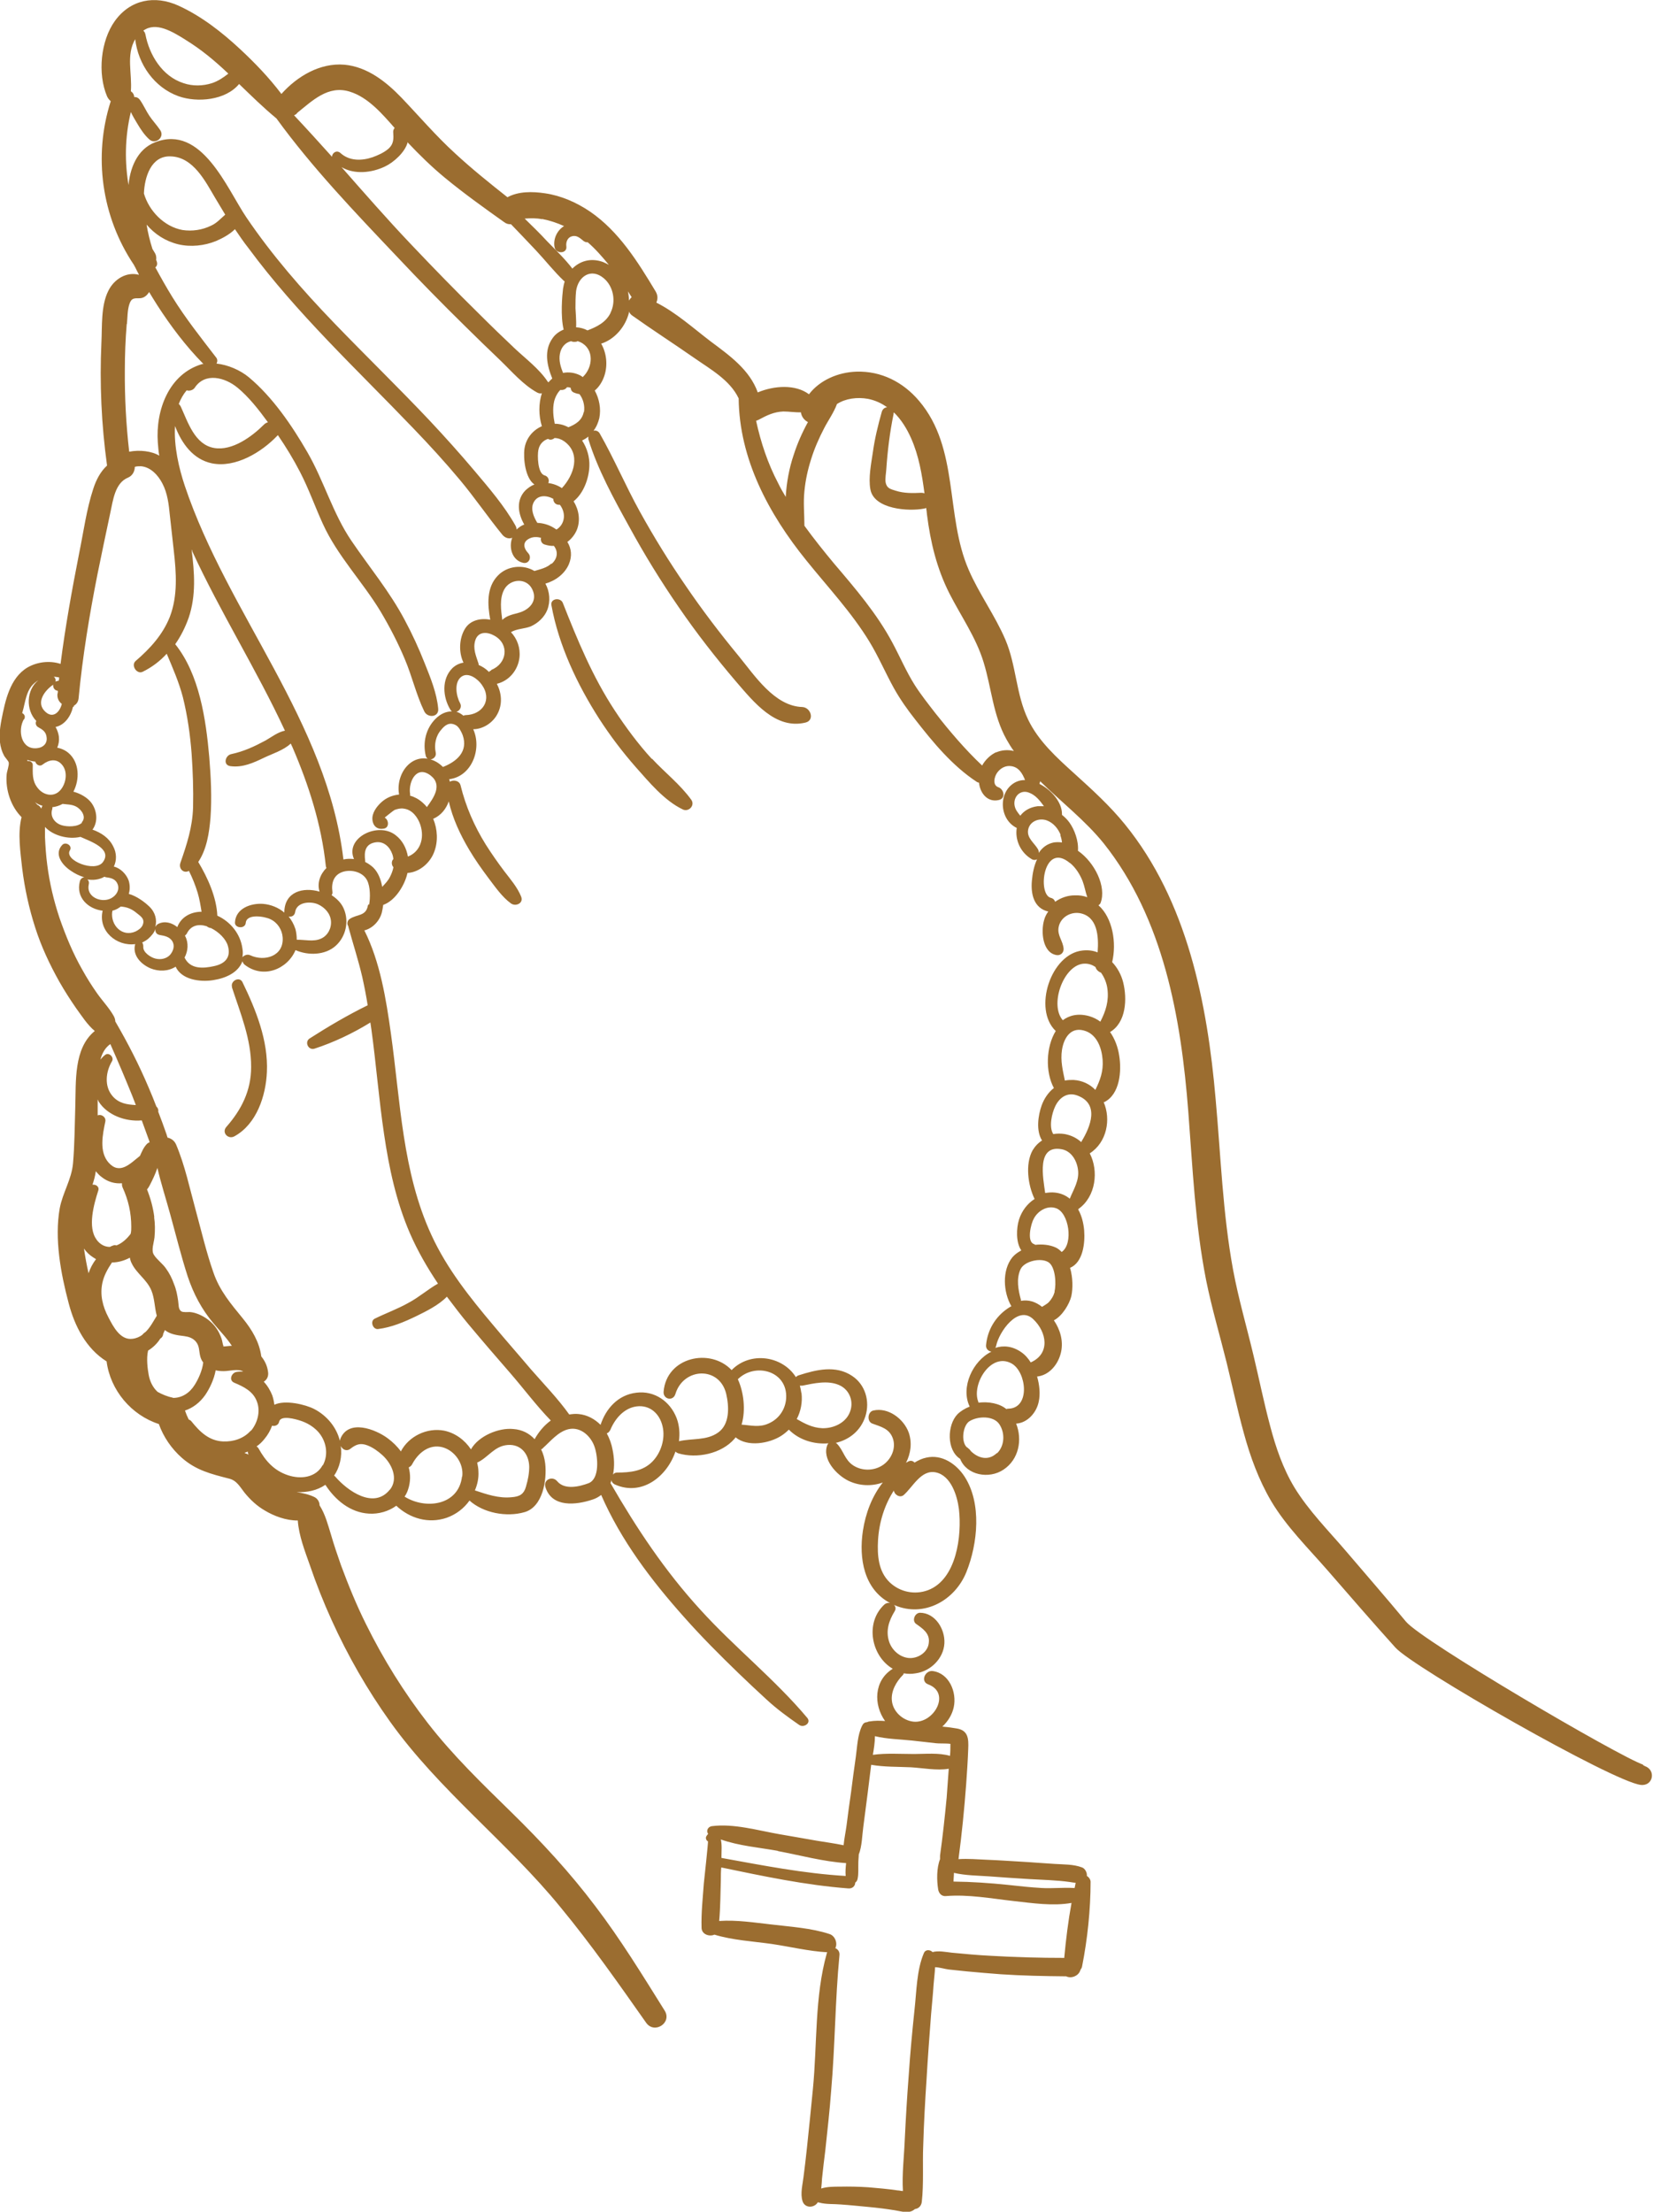 <?xml version="1.0" encoding="UTF-8"?>
<svg id="Layer_2" data-name="Layer 2" xmlns="http://www.w3.org/2000/svg" viewBox="0 0 79.71 106.64">
  <defs>
    <style>
      .cls-1 {
        fill: #9b6d30;
      }
    </style>
  </defs>
  <g id="Capa_1" data-name="Capa 1">
    <g>
      <path class="cls-1" d="M50.35,38.87c-.1,0-.21,0-.31,0-.38.05-.66.22-.84.46-.13-.16-.25-.3-.28-.52-.05-.41.28-.74.68-.6.34.12.54.39.74.66h0ZM51.13,40.27c.04.11.07.23.08.35-.13-.02-.27-.02-.4,0-.33.07-.55.25-.72.5,0-.05,0-.1-.03-.16-.17-.31-.56-.55-.48-.96s.54-.58.91-.44c.31.12.53.39.65.68h0ZM51.6,41.61c.27.22.47.54.6.86.1.26.14.53.23.79-.18-.07-.39-.1-.61-.09-.34,0-.67.12-.94.31-.03-.09-.09-.16-.21-.19-.66-.17-.35-2.74.92-1.68ZM53.1,46.91c.16.22.27.51.3.76.08.59-.08,1.09-.34,1.59-.16-.12-.34-.21-.55-.27-.52-.14-.94-.04-1.26.2-.64-.72,0-2.58.95-2.72.24-.03.45.03.63.16.03.13.15.23.27.27ZM52.82,52.55c-.26-.27-.61-.45-1.05-.48-.15,0-.29,0-.42.03-.1-.49-.22-.95-.14-1.48.1-.63.47-1.16,1.16-.9.55.21.76.84.8,1.38.04.56-.12.98-.35,1.45ZM52.13,55.06c-.21-.19-.47-.32-.78-.38-.18-.03-.38-.03-.56,0-.22-.34-.07-.99.09-1.33.2-.43.59-.71,1.07-.53,1.08.4.64,1.5.2,2.22v.02ZM51.59,57.8c-.19-.16-.43-.27-.72-.3-.16-.02-.32,0-.47.02-.1-.73-.43-2.33.79-2.11.46.08.73.53.79.97.08.53-.21.96-.4,1.43h0ZM51.19,60.36c-.09-.09-.17-.16-.28-.21-.28-.13-.64-.17-.99-.13-.02-.02-.04-.03-.07-.04-.35-.13-.13-1,0-1.22.19-.37.64-.65,1.06-.51.64.2.86,1.72.29,2.11h0ZM50.86,62.27c-.05.2-.15.37-.29.52-.09.09-.22.15-.32.22-.33-.26-.66-.35-1.02-.29,0-.02,0-.03,0-.05-.13-.47-.23-1.01-.02-1.47.18-.39.97-.58,1.35-.34.34.22.38,1.06.29,1.41h0ZM49.71,65.7c-.13-.21-.28-.38-.47-.51-.42-.29-.86-.33-1.25-.2.03-.03.04-.07.05-.12.14-.65,1.04-1.96,1.78-1.27.66.62.84,1.67-.12,2.09ZM48.62,67.92s-.06,0-.09.02c-.34-.28-.86-.37-1.35-.31,0,0,0-.02,0-.03-.35-.83.59-2.42,1.6-1.86.72.4.92,2.15-.15,2.18h0ZM48.07,70.06c-.41.39-.9.25-1.25-.09-.03-.04-.06-.09-.12-.13-.03-.03-.05-.05-.09-.07-.28-.29-.17-1.04.13-1.24.41-.26,1.17-.28,1.45.14.28.42.26,1.04-.11,1.4h0ZM48.05,36.26c-.28.13-.53.36-.69.65-.82-.77-1.56-1.65-2.26-2.53-.34-.44-.69-.88-.99-1.35-.41-.65-.71-1.36-1.07-2.03-.75-1.41-1.8-2.63-2.83-3.84-.49-.59-.97-1.19-1.42-1.81,0-.56-.06-1.11,0-1.67.05-.52.16-1.03.32-1.53.16-.52.38-1.02.63-1.5.19-.37.47-.76.62-1.17.42-.27.97-.34,1.49-.25.35.07.66.21.93.41-.11,0-.22.08-.26.22-.18.64-.34,1.29-.43,1.95-.08.54-.22,1.23-.12,1.78.17.97,1.86,1.08,2.6.93.03,0,.06-.02.09-.03.02.1.03.22.04.32.17,1.34.47,2.59,1.08,3.8.56,1.1,1.29,2.13,1.65,3.32.39,1.26.45,2.55,1.11,3.73.11.19.22.38.35.55-.29-.07-.59-.05-.86.07h0ZM37.89,23.96c-.13-.22-.25-.42-.36-.65-.51-.97-.84-1.97-1.07-3.02.04-.02.09-.03.14-.06.39-.21.72-.37,1.17-.39.29,0,.57.05.85.04.03.21.16.38.34.47-.28.51-.51,1.03-.69,1.59-.21.62-.34,1.31-.38,2h0ZM43.11,19.89c.35.34.62.78.82,1.23.38.85.53,1.76.65,2.67-.04-.02-.09-.03-.15-.03-.42.02-.83.03-1.24-.1-.26-.08-.42-.12-.48-.38-.04-.2.02-.47.03-.67.06-.89.17-1.78.35-2.65v-.06h.02ZM30.33,14.5c0-.15-.02-.3-.05-.45l.18.28c-.05.04-.09.1-.13.16ZM29.44,15.09c-.22.45-.66.67-1.11.84-.17-.09-.36-.14-.55-.15.02-.28-.03-.84-.03-.92,0-.28,0-.55.03-.83.1-.71.73-1.13,1.34-.61.47.4.59,1.12.32,1.66h0ZM28.12,18.19s-.09-.06-.14-.09c-.28-.14-.56-.17-.83-.12-.12-.3-.21-.61-.15-.92.06-.33.27-.55.54-.61.06.03.13.04.21.03.03,0,.06,0,.09-.03.04,0,.09.03.15.05.68.33.6,1.22.12,1.67h0ZM28.15,19.86c-.08.41-.39.6-.74.74-.12-.06-.24-.11-.38-.14-.09-.02-.19-.03-.28-.03-.07-.35-.11-.71-.03-1.07.05-.21.16-.42.3-.56.13.02.26-.03.32-.13.05,0,.11,0,.18.03,0,.09.05.18.14.22.09.04.19.07.28.08.19.24.27.58.22.87h0ZM27.09,23.53c-.2-.13-.42-.21-.65-.24.06-.14,0-.32-.18-.37-.34-.09-.35-.97-.3-1.22.05-.28.24-.47.47-.54.09.07.22.04.31-.04.16,0,.33.06.47.16.82.59.47,1.63-.12,2.26ZM26.83,25.53s-.09-.06-.14-.09c-.23-.14-.51-.22-.78-.23-.17-.28-.34-.66-.18-.98.19-.38.62-.36.95-.18,0,.16.11.3.3.29h.02c.32.42.23.96-.18,1.2h0ZM26.6,27.16c-.23.22-.53.28-.83.37-.55-.33-1.31-.25-1.76.22-.56.57-.5,1.41-.37,2.13-.46-.09-.97.02-1.22.44-.28.46-.31,1.13-.07,1.63-.19.03-.37.11-.53.26-.54.53-.47,1.41-.1,2.01.02.03.04.06.07.08-.27,0-.54.11-.79.36-.47.47-.62,1.15-.47,1.78.08.32.55.16.48-.16-.08-.38,0-.8.27-1.1.17-.21.39-.39.71-.21.15.09.26.32.32.47.28.8-.29,1.28-.95,1.54-.09-.09-.18-.16-.29-.23-1.09-.63-2,.46-1.83,1.53v.03c-.31.03-.61.15-.85.37-.23.21-.47.53-.43.86.04.32.26.47.56.41.26-.05.23-.42.03-.53,0,0,.43-.35.48-.37.14-.05.3-.09.45-.06.4.05.67.42.79.78.22.68-.03,1.31-.6,1.53-.07-.4-.26-.78-.59-1.03-.84-.67-2.46.12-2.01,1.15-.17-.02-.34-.02-.51.02-.78-6.65-5.57-11.82-7.65-18.02-.28-.84-.53-1.9-.47-2.88.32.84.87,1.61,1.78,1.8,1.14.23,2.4-.54,3.15-1.33,0,0,.02-.02.03-.03.39.57.75,1.16,1.07,1.78.42.81.72,1.67,1.1,2.5.7,1.54,1.91,2.78,2.78,4.22.44.74.84,1.51,1.17,2.3.35.82.55,1.72.94,2.52.16.33.72.29.67-.14-.07-.75-.37-1.48-.65-2.18-.28-.71-.6-1.41-.96-2.08-.73-1.38-1.7-2.54-2.57-3.82-.9-1.32-1.33-2.9-2.13-4.28-.74-1.28-1.67-2.65-2.82-3.61-.41-.34-1-.6-1.56-.66.05-.09.06-.21-.03-.31-.73-.95-1.47-1.88-2.1-2.9-.29-.47-.56-.95-.82-1.43.08-.06.11-.16.07-.28l-.03-.08c.02-.12,0-.25-.09-.38-.03-.05-.06-.1-.09-.15-.12-.38-.22-.78-.28-1.17.39.46.91.8,1.53.95.59.14,1.26.07,1.82-.16.28-.12.65-.31.91-.57.21.31.42.62.65.91,2.34,3.17,5.23,5.85,7.95,8.69.77.8,1.53,1.63,2.24,2.48.72.86,1.35,1.79,2.06,2.66.14.16.32.2.47.14-.18.47,0,1.1.54,1.21.28.05.41-.28.23-.47-.24-.26-.28-.56.09-.72.16-.07.34-.07.53-.02-.03.13.02.27.16.32.16.05.31.08.46.07.22.28.17.61-.1.86h-.03ZM24.97,29.56c-.29.07-.56.14-.75.33-.06-.47-.14-1.03.09-1.46.28-.53,1.07-.59,1.35-.03.3.59-.16,1.03-.7,1.16h0ZM23.69,32.32s-.09.04-.11.08c0,0-.02-.02-.03-.03-.13-.13-.29-.23-.47-.31,0-.02,0-.03,0-.05-.12-.38-.29-.73-.16-1.14.14-.44.59-.41.92-.22.74.41.61,1.35-.15,1.65h0ZM22.46,34.48s-.08,0-.11.03c-.11-.09-.22-.16-.34-.19.16-.05.28-.24.17-.43-.18-.33-.3-1,.08-1.27.34-.23.79.13.97.39.52.72.05,1.45-.78,1.47h0ZM20.58,38.91c-.06-.08-.14-.16-.21-.22-.18-.16-.39-.27-.6-.33,0-.03.02-.07,0-.11-.07-.58.32-1.36.98-.87.61.46.16,1.09-.17,1.54h0ZM18.97,41.82c-.03.16-.09.31-.16.45-.09.19-.24.34-.38.49-.06-.36-.2-.71-.44-.94-.11-.1-.24-.19-.38-.26v-.06c-.06-.43,0-.82.52-.89.39-.05.67.23.79.58.03.08.04.16.05.23-.1.09-.1.28,0,.39h0ZM17.74,43.66c-.09.53-.53.41-.88.65-.12.08-.14.25-.06.35v.03c.22.81.48,1.6.67,2.42.1.45.19.91.26,1.36-.96.47-1.91,1.03-2.8,1.6-.26.17-.06.59.24.49.92-.3,1.85-.74,2.69-1.26.02.11.03.23.05.34.23,1.68.36,3.37.61,5.04.24,1.64.59,3.27,1.25,4.79.37.85.84,1.66,1.35,2.42-.48.27-.92.66-1.41.92-.53.3-1.09.5-1.64.77-.24.12-.09.53.16.5.65-.08,1.26-.34,1.84-.62.49-.24,1.08-.53,1.48-.94.34.45.68.9,1.04,1.33.66.79,1.34,1.58,2.02,2.36.65.75,1.26,1.57,1.95,2.28-.33.24-.59.56-.78.9-.26-.28-.6-.46-1.03-.49-.7-.07-1.67.33-2.04.98-.3-.45-.76-.79-1.29-.9-.83-.16-1.71.27-2.09,1-.17-.24-.39-.45-.63-.63-.59-.44-1.9-.95-2.29.03,0,.03-.02.06-.02.09-.16-.65-.62-1.21-1.23-1.53-.42-.22-1.41-.46-1.93-.21-.02-.16-.05-.3-.1-.45-.09-.23-.23-.47-.41-.66.14-.09.23-.24.21-.44-.03-.3-.15-.56-.33-.78-.09-.69-.45-1.29-.89-1.83-.58-.71-1.12-1.34-1.42-2.22-.34-.97-.58-2-.85-2.99-.29-1.05-.52-2.17-.95-3.18-.08-.18-.23-.29-.41-.33-.02-.05-.03-.1-.05-.16-.13-.37-.26-.73-.4-1.09.02-.09-.02-.19-.09-.25-.12-.31-.24-.61-.37-.91-.47-1.11-1.01-2.16-1.61-3.19,0-.09-.03-.18-.08-.27-.22-.39-.54-.72-.8-1.09-.26-.37-.5-.75-.72-1.15-.45-.79-.79-1.62-1.09-2.48-.28-.84-.48-1.69-.59-2.55-.06-.45-.09-.9-.11-1.34,0-.16,0-.33,0-.5.37.41,1.11.62,1.71.48.46.21,1.56.57,1.08,1.22-.38.51-1.88-.09-1.59-.57.14-.22-.2-.44-.37-.26-.41.44,0,.97.41,1.24.2.14.42.25.66.32-.09,0-.19.07-.22.2-.2.78.41,1.33,1.1,1.41-.23.98.68,1.73,1.57,1.61-.15.53.27.97.74,1.17.4.16.84.15,1.21-.08.28.62,1.16.75,1.8.65.65-.1,1.22-.38,1.42-.91.02.05.04.1.09.15.91.73,2.09.22,2.47-.69.61.27,1.43.25,1.94-.21.49-.44.65-1.18.39-1.78-.11-.27-.33-.49-.59-.66.03-.04.05-.09.04-.16-.06-.43.06-.83.52-.97.42-.12.96.02,1.16.43.15.31.15.83.09,1.16l-.03-.02ZM25.37,71.66c-.11.39-.31.5-.71.53-.61.06-1.19-.14-1.76-.33.12-.28.19-.59.17-.91,0-.15-.03-.29-.06-.43.53-.24.82-.8,1.47-.85s1.03.45,1.04,1.05c0,.32-.06.63-.15.93h0ZM22.28,71.19c-.17,1.41-1.77,1.6-2.77.97.07-.1.13-.22.17-.35.12-.36.12-.72.03-1.06.07-.03.13-.08.17-.16.28-.53.81-.98,1.46-.81.59.16,1.03.79.95,1.41h0ZM18.8,71.82c-.77.97-2.04.06-2.62-.61-.02-.03-.04-.04-.07-.06.13-.19.23-.41.29-.67s.07-.52.03-.76c.09.17.28.28.47.13.27-.21.48-.29.82-.16.26.1.51.28.72.47.45.41.79,1.13.36,1.67h0ZM15.56,70.64c-.33.61-1.06.69-1.67.49-.67-.22-1.09-.69-1.42-1.29-.03-.05-.06-.08-.1-.1.15-.1.28-.23.39-.37.16-.19.28-.41.36-.63.14.04.31-.03.34-.19.07-.34.82-.12,1.03-.05.31.1.6.27.83.51.41.44.54,1.1.25,1.64ZM12.1,68.97c-.34.39-.84.55-1.34.53-.68-.03-1.12-.46-1.53-.97-.03-.04-.08-.07-.13-.09-.07-.14-.13-.28-.18-.43.39-.13.72-.39.97-.74.22-.32.43-.76.51-1.2.12.03.26.04.39.04.28,0,.69-.13.94.02-.1,0-.22,0-.33.02-.23.04-.39.4-.1.52.45.19.91.41,1.09.91.18.47.03,1.03-.29,1.41h0ZM11.85,70.08s-.04-.02-.06-.03c.05-.02.1-.04.16-.06v.03s.02.08.03.12c-.03-.03-.08-.04-.12-.06h0ZM8.34,67.39c-.27-.05-.52-.16-.74-.28-.22-.2-.37-.49-.43-.82-.05-.28-.12-.78-.03-1.17.24-.15.44-.34.59-.58.09-.05.14-.15.14-.23l.08-.18c.25.2.57.25.93.29.22.03.41.09.56.26.19.22.15.47.22.73.03.11.08.21.14.28-.04.39-.25.83-.41,1.08-.24.39-.62.64-1.06.63h0ZM6.85,64.37c-.13.09-.28.16-.46.18-.59.08-.93-.59-1.16-1.03-.28-.53-.42-1.09-.29-1.68.08-.36.26-.67.46-.97.3,0,.6-.09.86-.23.02.09.04.18.09.27.23.49.73.78.95,1.31.16.39.15.82.26,1.22-.16.26-.31.55-.53.77-.06.04-.12.09-.17.15h0ZM7.44,58.68c-.06-.47-.18-.9-.35-1.33.05-.06.09-.12.13-.2.13-.25.27-.54.37-.84.17.74.41,1.48.61,2.21.28,1.01.53,2.03.85,3.02.28.84.67,1.58,1.24,2.26.28.34.63.69.89,1.09-.13,0-.31.03-.41.03,0-.03,0-.06-.02-.09-.03-.14-.05-.27-.11-.4-.09-.23-.23-.45-.41-.63-.19-.19-.42-.34-.67-.44-.13-.05-.26-.09-.41-.1-.08,0-.33.02-.4-.03-.16-.09-.13-.33-.16-.51-.04-.28-.09-.55-.2-.81-.09-.26-.22-.52-.38-.74-.16-.24-.44-.43-.59-.67-.14-.22,0-.57.03-.84.03-.34.03-.66-.02-.99v.02ZM6.84,54.03c.12.33.24.66.36.99,0,.02,0,.03.02.05-.05.02-.1.05-.14.09-.16.17-.24.37-.33.57-.47.37-.97.93-1.51.33-.47-.53-.29-1.36-.16-1.99.04-.22-.21-.37-.37-.29v-.77s.03.05.04.09c.41.66,1.29.99,2.08.92h0ZM5.06,50.87c-.09.07-.16.15-.22.22.08-.29.22-.57.48-.75.37.83.72,1.66,1.06,2.5.06.15.11.29.17.44-.42-.02-.83-.08-1.13-.44-.4-.47-.32-1.17-.02-1.67.12-.2-.16-.46-.34-.3ZM4.66,59.77c-.45-.59-.13-1.72.08-2.37.06-.19-.12-.3-.28-.28.07-.21.13-.42.16-.65.08.1.17.2.28.28.3.24.65.33.98.3,0,.07,0,.13.03.2.28.61.42,1.23.42,1.9,0,.11,0,.22-.03.34-.18.24-.42.46-.69.56-.04-.02-.09-.02-.15,0-.06.02-.11.04-.16.07-.23,0-.47-.1-.66-.37ZM4.27,61.39c-.09-.39-.16-.78-.22-1.19.11.16.26.31.45.43.04.03.09.05.13.08-.16.21-.28.44-.36.68ZM1.99,38.99c-.04-.09-.11-.15-.19-.19-.03-.04-.08-.08-.11-.12.11.08.23.14.36.17-.03.04-.04.09-.06.13h0ZM1.32,36.67v-.03c.12.04.25.07.38.08.04.15.22.26.36.14.28-.22.65-.31.92,0,.31.34.21.93-.08,1.25-.33.36-.84.22-1.1-.14-.26-.34-.22-.71-.22-1.09,0-.13-.14-.21-.25-.18h0ZM1.16,34.69c.08-.14.02-.25-.09-.31.02-.08.04-.15.06-.22.09-.36.15-.78.39-1.08.09-.11.21-.21.33-.28-.58.45-.62,1.43-.1,1.96-.05.1-.03.23.09.3.22.12.39.23.41.51.03.28-.17.47-.44.5-.79.11-.97-.85-.66-1.39h0ZM2.57,33c-.03.12.04.27.18.3.02,0,.03,0,.04.02,0,.04,0,.09-.02.14-.02.21.07.37.21.48-.09.38-.41.72-.78.39-.5-.44-.05-1.04.37-1.32h0ZM2.85,32.66c0,.05,0,.11-.02.16-.03,0-.08.02-.12.03-.02,0-.03,0-.04.02.03-.09,0-.19-.08-.24.09,0,.17.02.26.03ZM3.96,39.66c-.21.22-.72.21-.98.13-.34-.1-.58-.42-.46-.78,0-.03.02-.06,0-.09.17-.02.34-.07.5-.16.21.03.41.02.61.11.27.12.57.51.31.78h0ZM5.42,43.95v-.04c.13-.03.25-.09.36-.17.02,0,.03-.03.04-.03.3.02.53.11.78.32.19.15.4.28.28.57-.06.15-.22.25-.34.31-.65.29-1.21-.3-1.13-.94h0ZM4.2,42.4c.28.05.58.02.84-.13.03.02.06.03.09.03.24.03.46.09.55.35.09.28-.08.53-.32.66-.47.25-1.22-.06-1.08-.67.03-.12-.02-.21-.09-.26h0ZM6.86,45.44c.09-.04.19-.1.28-.17.17-.15.3-.31.36-.49-.03.13.03.27.2.3.23.04.47.08.61.3.13.22.05.47-.11.66-.18.19-.45.24-.7.18-.22-.05-.62-.3-.59-.58,0-.08-.02-.15-.05-.19h0ZM8.91,45.12s.06-.05.09-.09c.2-.43.59-.49.97-.37.06.05.13.08.21.09.38.19.72.53.81.86.16.56-.15.86-.66.97-.53.12-1.16.16-1.43-.41.17-.32.2-.7.03-1.04h0ZM14.24,44.78c-.07-.22-.18-.41-.32-.59.14.03.28-.04.31-.2.06-.5.73-.55,1.1-.39.33.15.6.44.63.81.03.35-.16.71-.49.85-.36.16-.78.04-1.16.05,0-.17-.02-.36-.07-.54h0ZM9.24,26.49s.03.05.03.09c1.36,2.95,3.1,5.7,4.47,8.65-.33.06-.65.31-.93.47-.54.29-1.05.53-1.66.66-.29.06-.41.53-.04.58.59.08,1.11-.16,1.63-.41.35-.17.95-.36,1.28-.68.03.06.05.11.08.17.79,1.83,1.4,3.74,1.61,5.72,0,.04.02.08.03.11-.3.3-.46.73-.33,1.14-.79-.23-1.68,0-1.7.98v.03c-.28-.24-.65-.39-1.03-.42-.59-.04-1.31.22-1.35.89-.02.29.49.33.52.03.04-.47.93-.31,1.19-.18.34.16.56.5.59.87.07.91-.87,1.19-1.56.87-.15-.07-.29,0-.38.09.02-.13.03-.26,0-.41-.09-.7-.57-1.3-1.21-1.59-.04-.9-.47-1.84-.92-2.59.41-.61.53-1.41.59-2.13.07-.97.02-1.97-.06-2.94-.16-1.8-.47-3.97-1.64-5.43.28-.4.49-.83.65-1.28.36-1.07.28-2.17.14-3.27h.03ZM3.55,34.11s0-.06.02-.09c.11-.06.2-.17.22-.35.19-2.01.52-4.01.91-5.98.2-.99.41-1.98.62-2.97.13-.59.22-1.43.85-1.69.22-.09.33-.31.33-.52.09-.03.19-.03.3-.03.47.04.83.44,1.03.83.25.47.31,1.02.36,1.53.06.57.13,1.14.19,1.71.12,1.06.2,2.17-.19,3.19-.34.86-.95,1.53-1.65,2.13-.24.21.06.66.34.52.45-.22.84-.52,1.16-.87.29.69.59,1.37.78,2.1.22.89.35,1.8.42,2.72.06.86.09,1.73.07,2.59-.03.96-.3,1.78-.61,2.67-.1.29.16.53.41.39.17.34.31.69.42,1.05.09.3.14.61.19.92-.51,0-.99.25-1.17.74-.26-.21-.6-.31-.91-.16-.07.03-.11.09-.15.15.09-.34,0-.71-.3-.99-.23-.22-.61-.5-.98-.6.06-.2.06-.42,0-.63-.11-.32-.4-.61-.72-.69.14-.29.14-.65-.03-.97-.2-.41-.58-.66-1-.81.28-.38.22-.93-.06-1.3-.18-.24-.52-.44-.86-.53.31-.59.29-1.41-.23-1.86-.15-.13-.34-.22-.55-.26.07-.16.1-.34.08-.53-.02-.15-.07-.31-.16-.47.44-.09.74-.52.84-.97h.03ZM11.44,18.68c.57.47,1.04,1.08,1.48,1.68-.07.02-.13.05-.19.11-.58.58-1.53,1.28-2.4,1.13-.94-.16-1.27-1.25-1.61-1.99-.03-.06-.06-.1-.1-.13.09-.24.22-.47.38-.66.13.04.29,0,.38-.11.5-.78,1.48-.51,2.07-.02h0ZM6.12,15.62c.03-.3.02-.66.12-.96.1-.29.21-.28.49-.28.2,0,.36-.13.46-.3.13.22.26.42.39.63.65,1.01,1.39,1.99,2.23,2.84-.02,0-.03,0-.05,0-1.62.47-2.26,2.23-2.15,3.78.02.22.03.42.07.64-.36-.22-.95-.29-1.45-.19-.15-1.31-.22-2.62-.21-3.93,0-.74.03-1.48.09-2.22h0ZM10.86,10.35c-.22.19-.41.41-.68.53-.43.21-.91.28-1.38.21-.88-.16-1.61-.91-1.86-1.76.03-.78.34-1.83,1.29-1.79,1.09.03,1.67,1.2,2.15,2.01.16.27.32.53.48.8ZM6.22,9.05c-.22-1.21-.2-2.45.09-3.65.09.2.21.39.31.56.16.27.35.56.59.77.29.25.74-.11.52-.45-.16-.24-.37-.46-.53-.7s-.28-.52-.45-.76c-.08-.11-.18-.15-.28-.14,0-.12-.07-.22-.16-.28.07-.84-.24-1.75.21-2.51.14,1.21.92,2.33,2.09,2.75.9.32,2.27.2,2.92-.59.59.57,1.17,1.14,1.8,1.66,1.72,2.37,3.79,4.53,5.8,6.65,1.08,1.15,2.18,2.27,3.3,3.37.56.55,1.12,1.1,1.7,1.65.55.53,1.1,1.18,1.78,1.55.08.04.15.05.22.03-.16.49-.16,1.08,0,1.59-.44.19-.77.59-.84,1.09-.06.45.03,1.41.48,1.72-.16.06-.3.16-.43.28-.47.48-.36,1.13-.06,1.65-.14.05-.26.14-.37.24,0-.06-.02-.13-.06-.2-.53-.94-1.27-1.8-1.97-2.63-.7-.83-1.42-1.63-2.16-2.42-1.51-1.6-3.09-3.13-4.62-4.72s-2.98-3.25-4.22-5.08c-.94-1.39-2.15-4.5-4.4-3.62-.88.34-1.23,1.28-1.29,2.16h.03ZM8.93,1.91c.77.47,1.44,1.03,2.08,1.64-.24.19-.49.36-.79.46-.44.14-.93.15-1.37,0-1.03-.33-1.65-1.36-1.84-2.36-.02-.08-.05-.13-.1-.17.61-.45,1.41.05,2.04.44h0ZM14.31,5.46c.75-.6,1.51-1.37,2.56-1.04.88.27,1.57,1.08,2.16,1.75-.04.05-.07.11-.07.18.02.34.04.59-.25.84-.22.18-.47.29-.74.39-.53.18-1.12.19-1.55-.2-.19-.17-.41,0-.41.18-.6-.67-1.21-1.34-1.83-2,.04-.02.09-.04.14-.09h0ZM19.67,6.88c.56.59,1.14,1.16,1.77,1.68.92.76,1.9,1.46,2.87,2.15.1.08.22.11.33.1.41.42.81.85,1.22,1.28.45.48.87,1.02,1.35,1.47,0,0,0,0,.02,0-.03.11-.06.23-.08.36-.04.33-.13,1.32.03,1.97-.21.09-.4.22-.53.41-.43.59-.28,1.31-.02,1.95-.07.06-.13.12-.19.19,0-.02-.02-.03-.03-.04-.41-.62-1.07-1.11-1.6-1.61-.57-.54-1.14-1.09-1.7-1.65-1.12-1.1-2.22-2.23-3.3-3.37-1.15-1.21-2.24-2.46-3.34-3.71.62.36,1.44.28,2.09-.03.41-.19.98-.69,1.1-1.18h0ZM26.15,10.56c.36.07.72.19,1.05.34-.34.21-.53.62-.46,1.01.06.35.62.33.57-.03-.03-.21.06-.44.28-.49.23-.06.39.1.55.23.07.05.14.07.2.06.38.33.71.71,1.02,1.09-.09-.05-.19-.1-.29-.14-.59-.21-1.11-.04-1.47.32-.36-.47-.8-.89-1.21-1.31-.35-.38-.72-.74-1.09-1.1.28-.02.56-.03.84.03v-.02ZM29.42,68.97c.22-.55.66-1.08,1.28-1.16.64-.08,1.11.35,1.25.96.14.59-.07,1.27-.49,1.7-.46.47-1.08.53-1.7.53-.09,0-.16.04-.2.1.08-.39.06-.81-.02-1.2-.05-.28-.15-.55-.28-.79.06-.02.12-.07.15-.14h0ZM37.91,67.41c-.03.53-.34,1-.84,1.22-.45.21-.86.09-1.31.06.21-.71.1-1.58-.18-2.19.83-.82,2.4-.41,2.33.91h0ZM38.64,67.15c-.02-.12-.04-.24-.07-.34h.12c.55-.11,1.22-.27,1.77-.03.53.23.74.84.5,1.36-.22.49-.8.74-1.32.72-.46-.02-.84-.22-1.22-.44.2-.38.28-.82.23-1.25h0ZM43.1,71.83c0,.22.28.41.47.26.45-.39.84-1.24,1.55-1.1.74.15,1.04,1.13,1.12,1.77.15,1.27-.11,3.39-1.49,3.91-.64.24-1.36.09-1.85-.38-.55-.53-.6-1.31-.56-2.03.05-.85.31-1.71.78-2.42h0ZM43.97,83.92c.39.04.78.09,1.16.13.13.02.49,0,.7.03,0,.19,0,.38-.02.58-.53-.16-1.21-.09-1.73-.09-.66,0-1.34-.05-1.99.04.05-.29.1-.6.1-.9.58.14,1.21.15,1.78.21h0ZM46,90.3c.55.13,1.15.13,1.71.17.64.05,1.28.09,1.92.13.65.04,1.31.05,1.95.14.1.02.2.03.29.04-.02.09-.03.17-.05.25h-.04c-.52-.03-1.03.03-1.55,0-.54-.03-1.09-.09-1.63-.15-.87-.09-1.74-.15-2.62-.16,0-.14.02-.28.02-.43h0ZM51.33,94.4c-1.18,0-2.35-.03-3.53-.1-.64-.03-1.28-.09-1.9-.15-.27-.03-.65-.11-.93-.03-.12-.12-.34-.14-.42.05-.35.82-.35,1.84-.45,2.72-.11,1.05-.21,2.11-.28,3.17-.08,1.03-.14,2.05-.19,3.08-.03.81-.14,1.68-.09,2.5-.09,0-.17-.03-.26-.03-.47-.07-.94-.11-1.41-.15-.46-.03-.92-.04-1.38-.03-.28,0-.61,0-.89.09.02-.17.03-.34.04-.49.05-.46.1-.91.16-1.37.1-.95.21-1.9.28-2.86.19-2.17.19-4.36.4-6.53.02-.17-.08-.29-.2-.34.12-.22,0-.59-.28-.68-.87-.29-1.88-.35-2.79-.46-.82-.09-1.69-.23-2.53-.17.06-.66.06-1.32.08-1.97,0-.21,0-.41.02-.61,2.03.42,4.04.85,6.12,1.01.22.02.34-.13.34-.28.05-.03.09-.09.11-.16.06-.26.03-.53.04-.8,0-.13.02-.26.02-.39.16-.41.16-.91.22-1.34.07-.54.14-1.08.21-1.62.06-.46.11-.91.17-1.37.63.11,1.28.09,1.91.12.55.03,1.26.17,1.83.07-.03.47-.07.92-.1,1.39-.09.94-.19,1.87-.32,2.8,0,.06,0,.12,0,.17-.17.43-.16,1.03-.09,1.46.03.18.16.34.37.32,1.1-.09,2.19.12,3.28.24.89.1,1.89.25,2.78.09-.16.88-.27,1.77-.35,2.64ZM37.51,89.25c1.07.2,2.2.51,3.29.58-.02.21-.04.41-.02.62-2.03-.12-4-.51-5.99-.87v-.08c0-.25.03-.55-.03-.81.87.31,1.87.39,2.75.55h0ZM79.25,85.09c-1.2-.41-10.66-5.96-11.45-6.9-.96-1.16-1.94-2.28-2.91-3.42-.84-.98-1.79-1.94-2.47-3.05-.55-.91-.9-1.93-1.17-2.96-.3-1.12-.53-2.26-.8-3.39-.33-1.39-.73-2.75-.99-4.15-.5-2.72-.59-5.47-.84-8.22-.4-4.63-1.37-9.56-4.38-13.26-.73-.9-1.58-1.67-2.43-2.44-.84-.76-1.73-1.56-2.23-2.6-.59-1.22-.57-2.62-1.1-3.86-.5-1.17-1.27-2.21-1.77-3.37-1.14-2.62-.44-5.84-2.39-8.14-.77-.91-1.83-1.45-3.03-1.41-.88.03-1.76.41-2.28,1.09-.65-.49-1.68-.42-2.47-.09-.39-1.09-1.36-1.78-2.26-2.45-.84-.64-1.68-1.4-2.63-1.88.07-.16.08-.34-.03-.53-.86-1.43-1.77-2.9-3.17-3.86-.65-.44-1.4-.77-2.17-.88-.6-.09-1.28-.1-1.81.19-.86-.68-1.72-1.37-2.53-2.12-.92-.84-1.72-1.78-2.58-2.68-.74-.77-1.65-1.49-2.75-1.59-1.18-.1-2.28.56-3.04,1.41-.59-.78-1.27-1.49-1.99-2.16-.88-.82-1.88-1.6-2.98-2.1C7.47-.24,6.29-.03,5.54,1.01c-.69.96-.84,2.54-.38,3.63.04.09.1.17.18.24-.85,2.65-.44,5.57,1.11,7.88.06.1.11.21.16.31.03.06.07.12.09.18-.59-.16-1.2.2-1.48.78-.36.72-.29,1.71-.33,2.49-.09,1.97,0,3.95.27,5.91v.02c-.31.28-.52.68-.66,1.11-.33,1-.47,2.08-.68,3.1-.35,1.78-.67,3.55-.9,5.35-.52-.17-1.12-.1-1.59.17-.86.51-1.08,1.62-1.26,2.53-.09.47-.14.97,0,1.42.03.1.07.2.12.29.04.09.21.26.23.34.03.14-.09.43-.1.59-.06.73.2,1.53.72,2.05-.2.78-.05,1.72.03,2.47.12.97.33,1.93.63,2.86.29.91.7,1.78,1.16,2.6.25.44.52.86.81,1.28.27.37.54.8.9,1.1-1.03.84-.9,2.45-.94,3.65-.03.91-.03,1.84-.11,2.74-.07.77-.5,1.41-.64,2.16-.26,1.47.05,3.14.43,4.57.29,1.11.84,2.19,1.83,2.81.18,1.39,1.19,2.59,2.52,3.02.22.62.61,1.19,1.11,1.63.68.6,1.41.78,2.27,1,.38.09.53.4.76.69.28.34.59.63.97.85.43.26,1.03.49,1.59.48.05.73.34,1.47.58,2.15.31.91.66,1.79,1.05,2.65.78,1.72,1.72,3.36,2.82,4.9,2.38,3.33,5.65,5.8,8.22,8.95,1.47,1.78,2.8,3.68,4.13,5.57.4.56,1.26,0,.89-.59-1.07-1.71-2.12-3.43-3.34-5.03-1.22-1.62-2.59-3.1-4.05-4.53-1.41-1.38-2.82-2.74-4.03-4.3-1.15-1.48-2.15-3.09-2.98-4.77-.46-.92-.85-1.88-1.21-2.85-.17-.49-.34-.98-.48-1.47-.15-.48-.27-.97-.55-1.41,0-.16-.09-.33-.27-.41-.28-.13-.56-.18-.84-.23.5.03,1-.08,1.39-.35.47.73,1.2,1.34,2.1,1.39.47.03.95-.11,1.32-.38.65.61,1.55.88,2.43.58.45-.16.83-.45,1.1-.83.67.6,1.78.81,2.65.56.89-.25,1.09-1.56,1-2.35-.03-.24-.09-.47-.2-.68.03,0,.07-.03.09-.06.37-.33.73-.79,1.23-.91.6-.14,1.12.36,1.28.91.14.46.23,1.47-.3,1.69-.45.17-1.16.34-1.52-.09-.22-.27-.68-.09-.57.28.31,1,1.48.87,2.28.6.16-.05.29-.13.41-.22.95,2.18,2.41,4.11,3.99,5.88.84.95,1.74,1.85,2.65,2.73.44.42.88.84,1.33,1.25.51.47,1.02.84,1.58,1.23.22.15.59-.09.39-.34-1.57-1.87-3.52-3.41-5.16-5.22-1.71-1.87-3.07-3.92-4.33-6.1.02-.05.03-.09.05-.15,0,.09.06.16.15.21,1.3.59,2.52-.37,2.93-1.58.03.03.08.06.13.08.89.27,2.09.03,2.72-.7.02-.02.03-.04.05-.07.58.48,1.62.3,2.2-.07.14-.09.26-.19.37-.3.49.5,1.22.72,1.91.66-.02.02-.03.04-.05.07-.28.69.44,1.46,1.02,1.74.52.25,1.12.27,1.65.08-.52.66-.83,1.48-.96,2.33-.2,1.33.05,2.81,1.31,3.48-.09-.02-.19,0-.27.07-.97.89-.62,2.51.4,3.1-.92.57-.93,1.74-.37,2.52-.26-.02-.51-.02-.75.02-.05,0-.09.03-.14.04-.09,0-.17.06-.22.17-.22.45-.23.99-.3,1.49-.08.57-.16,1.14-.23,1.71-.08.53-.15,1.08-.22,1.62-.04.3-.11.62-.14.94-.43-.09-.88-.15-1.3-.22-.59-.1-1.18-.21-1.78-.31-1.04-.18-2.22-.53-3.28-.39-.19.03-.28.24-.17.37-.03.03-.06.07-.09.12-.05.08,0,.21.08.24.02,0-.18,1.85-.2,2.03-.05.7-.13,1.42-.11,2.13,0,.33.38.45.62.34.89.27,1.85.32,2.77.45.88.13,1.78.35,2.67.4,0,.02-.02.03-.02.05-.59,2.09-.46,4.38-.67,6.54-.09.96-.19,1.9-.29,2.86-.05.46-.1.91-.16,1.36-.04.37-.17.82-.05,1.19.11.35.57.34.74.05h0s.04.02.07.02c.32.09.72.06,1.04.09.45.03.89.08,1.34.12.42.04.84.09,1.26.16.34.05.69.19.97-.06.16-.02.3-.13.33-.34.1-.9.03-1.84.07-2.74.03-1.06.09-2.12.16-3.18.06-1.05.14-2.09.22-3.15.04-.47.09-.95.12-1.42.02-.28.06-.55.07-.83.2,0,.48.09.66.11.28.03.58.06.86.09.55.05,1.09.1,1.65.14,1.04.07,2.09.09,3.15.1.17.08.37.05.53-.07.09-.07.14-.16.16-.24.03-.05.07-.1.08-.17.26-1.31.41-2.74.41-4.08,0-.11-.09-.23-.18-.28.02-.16-.09-.36-.23-.41-.42-.16-.88-.14-1.32-.17-.54-.03-1.09-.08-1.64-.11s-1.08-.07-1.62-.09c-.46-.02-.92-.06-1.38-.03.16-1.2.28-2.4.37-3.61.04-.57.08-1.14.1-1.72.02-.47,0-.88-.55-.97-.22-.04-.46-.07-.7-.09.27-.25.47-.57.55-.93.16-.73-.22-1.65-1.02-1.75-.35-.04-.6.49-.22.64,1.13.41.28,1.91-.71,1.8-.51-.06-.97-.48-1.03-.99-.06-.47.21-.94.53-1.26.03-.03.03-.05.04-.08.18.03.37.04.58,0,.72-.1,1.34-.72,1.38-1.44.04-.69-.44-1.47-1.17-1.48-.26,0-.41.39-.19.54.31.22.66.45.61.89-.03.47-.53.8-.99.75-.42-.05-.78-.37-.92-.77-.18-.53-.02-1.02.26-1.48.08-.13.04-.24-.03-.31.02,0,.03.02.04.02,1.42.6,2.9-.24,3.45-1.6.55-1.37.75-3.32-.09-4.61-.4-.61-1.09-1.08-1.84-.91-.2.04-.39.13-.57.24-.07-.08-.18-.12-.31-.05-.03.02-.07.04-.1.06.23-.45.3-.97.13-1.46-.24-.66-.99-1.23-1.71-1.06-.27.06-.32.53-.04.63.41.15.81.24.98.7.18.49-.08,1.05-.51,1.32-.41.26-.97.27-1.39,0s-.47-.72-.79-1.05c-.02-.02-.04-.03-.06-.04.64-.15,1.2-.57,1.43-1.28.23-.72,0-1.53-.64-1.95-.79-.53-1.73-.3-2.57-.03-.06.02-.11.05-.14.09-.65-1.03-2.2-1.26-3.1-.34-1.03-1.09-3.14-.63-3.28,1.04-.03.37.46.48.57.11.39-1.28,2.13-1.35,2.45,0,.14.61.18,1.46-.39,1.86-.56.4-1.26.27-1.89.42.05-.38.02-.76-.11-1.11-.31-.81-1.07-1.34-1.94-1.23-.88.1-1.47.76-1.73,1.55-.28-.28-.64-.48-1.05-.52-.16-.02-.31,0-.46.02-.55-.77-1.23-1.47-1.85-2.18-.6-.71-1.22-1.41-1.81-2.12-1.13-1.34-2.24-2.73-2.98-4.34-1.41-3.04-1.5-6.46-1.96-9.73-.23-1.65-.52-3.46-1.28-4.97.4-.1.73-.45.84-.85.03-.12.05-.24.07-.38.58-.2,1.04-.95,1.17-1.54.56-.03,1.09-.47,1.29-1.02.19-.5.16-1.09-.05-1.59.37-.16.62-.47.75-.84.19.83.55,1.6.99,2.34.28.47.59.91.92,1.35.32.42.66.92,1.09,1.23.22.16.62,0,.49-.33-.18-.45-.52-.84-.81-1.22-.31-.41-.61-.84-.89-1.28-.56-.9-.97-1.84-1.22-2.86-.06-.24-.34-.28-.52-.18,0-.04-.02-.08-.03-.12,1.09-.13,1.59-1.46,1.16-2.41.47,0,.95-.31,1.17-.74.25-.47.2-1-.03-1.45.59-.14,1.02-.66,1.09-1.27.05-.46-.11-.9-.41-1.22.28-.17.67-.16.96-.28.35-.16.65-.44.79-.79.16-.41.12-.89-.09-1.27.49-.14.93-.47,1.13-.93.17-.4.12-.77-.07-1.08.2-.15.36-.35.46-.59.18-.46.09-.97-.16-1.37.48-.38.74-1.1.76-1.69.02-.43-.11-.88-.35-1.24.1-.05.21-.11.3-.19,0,.04,0,.08,0,.12.45,1.47,1.23,2.88,1.97,4.22.73,1.34,1.53,2.64,2.4,3.9.85,1.24,1.78,2.43,2.76,3.58.84.97,1.9,2.32,3.34,1.97.46-.11.26-.73-.15-.75-1.34-.04-2.3-1.52-3.07-2.46-.9-1.09-1.76-2.22-2.55-3.38-.8-1.16-1.54-2.36-2.22-3.59s-1.23-2.53-1.93-3.76c-.07-.12-.19-.16-.3-.13.14-.18.23-.4.28-.61.09-.45,0-.93-.22-1.33.22-.18.38-.45.47-.73.16-.5.1-1.08-.16-1.53.66-.21,1.18-.83,1.34-1.5,0-.02,0-.03,0-.05.03.07.08.14.15.19.97.69,1.98,1.34,2.97,2.03.8.56,1.75,1.08,2.17,1.97.03,2.92,1.44,5.56,3.27,7.82,1.03,1.28,2.17,2.49,3.03,3.9.44.72.77,1.5,1.18,2.24.3.54.66,1.05,1.04,1.53.85,1.09,1.78,2.22,2.95,2.99.04.03.08.04.12.05.05.5.41.97.97.83.34-.09.22-.52-.03-.61-.31-.1-.2-.52-.06-.71.16-.22.41-.35.67-.31.37.05.54.35.67.67-.16,0-.3.03-.43.09-.88.42-.84,1.8.03,2.22-.09.55.16,1.18.73,1.51.09.05.18.04.25,0-.15.32-.22.69-.25,1.03-.06.64.09,1.33.79,1.49-.09.12-.16.26-.2.41-.16.53-.09,1.58.6,1.69.18.03.34-.1.34-.29-.02-.39-.32-.65-.24-1.06.09-.47.57-.75,1.03-.67.84.16.91,1.1.85,1.89-.22-.09-.47-.12-.73-.09-1.53.16-2.4,2.83-1.29,3.88-.47.76-.51,1.97-.09,2.75-.27.21-.47.51-.59.84-.17.48-.28,1.22.02,1.69-.19.12-.34.28-.46.48-.36.66-.22,1.68.1,2.34-.35.22-.62.58-.75.99-.13.41-.16,1.1.11,1.49-.17.09-.32.2-.43.33-.51.63-.44,1.69-.05,2.36-.06.03-.12.07-.18.11-.6.41-.97,1.04-1.04,1.76-.02.18.11.3.26.32-.9.44-1.5,1.72-1.05,2.65-.23.09-.44.22-.59.37-.5.52-.53,1.73.13,2.15.31.79,1.39.99,2.09.52.74-.49.92-1.44.61-2.22.53-.03.98-.51,1.09-1.06.08-.36.04-.8-.08-1.21.6-.06,1.04-.61,1.16-1.2.11-.53-.05-1.07-.35-1.51.41-.21.75-.79.84-1.16.08-.36.08-.9-.06-1.37.62-.26.73-1.18.68-1.81-.03-.35-.12-.71-.29-1.01,0,0,.03-.02.03-.03.82-.59.97-1.82.53-2.67.83-.53,1.03-1.65.67-2.47,0,0,.02,0,.03,0,.76-.38.84-1.51.72-2.24-.06-.41-.21-.81-.44-1.14.78-.46.83-1.61.63-2.4-.09-.36-.28-.71-.53-.97.22-.92.03-2.13-.66-2.74.04-.03.08-.06.1-.11.3-.78-.28-1.96-1.09-2.52.04-.47-.17-1.03-.41-1.36-.1-.14-.22-.26-.36-.37v-.05c0-.55-.5-1.15-1.08-1.44,0-.04.02-.09.03-.13,1.02,1,2.17,1.89,3.06,2.99,2.89,3.63,3.73,8.41,4.08,12.92.21,2.72.33,5.45.86,8.14.27,1.34.66,2.65.99,3.98.28,1.14.52,2.28.83,3.4.31,1.14.72,2.26,1.32,3.28.73,1.23,1.8,2.28,2.73,3.35,1.08,1.24,2.15,2.48,3.26,3.71.86.96,10.49,6.47,11.83,6.62.6.07.75-.72.19-.91l-.1-.06Z"/>
      <path class="cls-1" d="M11.18,47.59c.41,1.26.94,2.52.93,3.86,0,1.14-.47,2.06-1.2,2.89-.23.27.09.61.39.45,1.08-.59,1.52-1.96,1.57-3.1.07-1.52-.53-3-1.18-4.34-.15-.29-.59-.05-.5.24h0Z"/>
      <path class="cls-1" d="M31.43,36.59c-.66-.72-1.25-1.52-1.79-2.34-1.07-1.63-1.79-3.38-2.5-5.18-.11-.28-.61-.22-.55.11.35,1.94,1.25,3.83,2.3,5.47.53.82,1.12,1.6,1.77,2.34.65.73,1.37,1.61,2.27,2.04.28.13.59-.19.41-.46-.53-.74-1.28-1.32-1.9-1.99Z"/>
    </g>
  </g>
</svg>